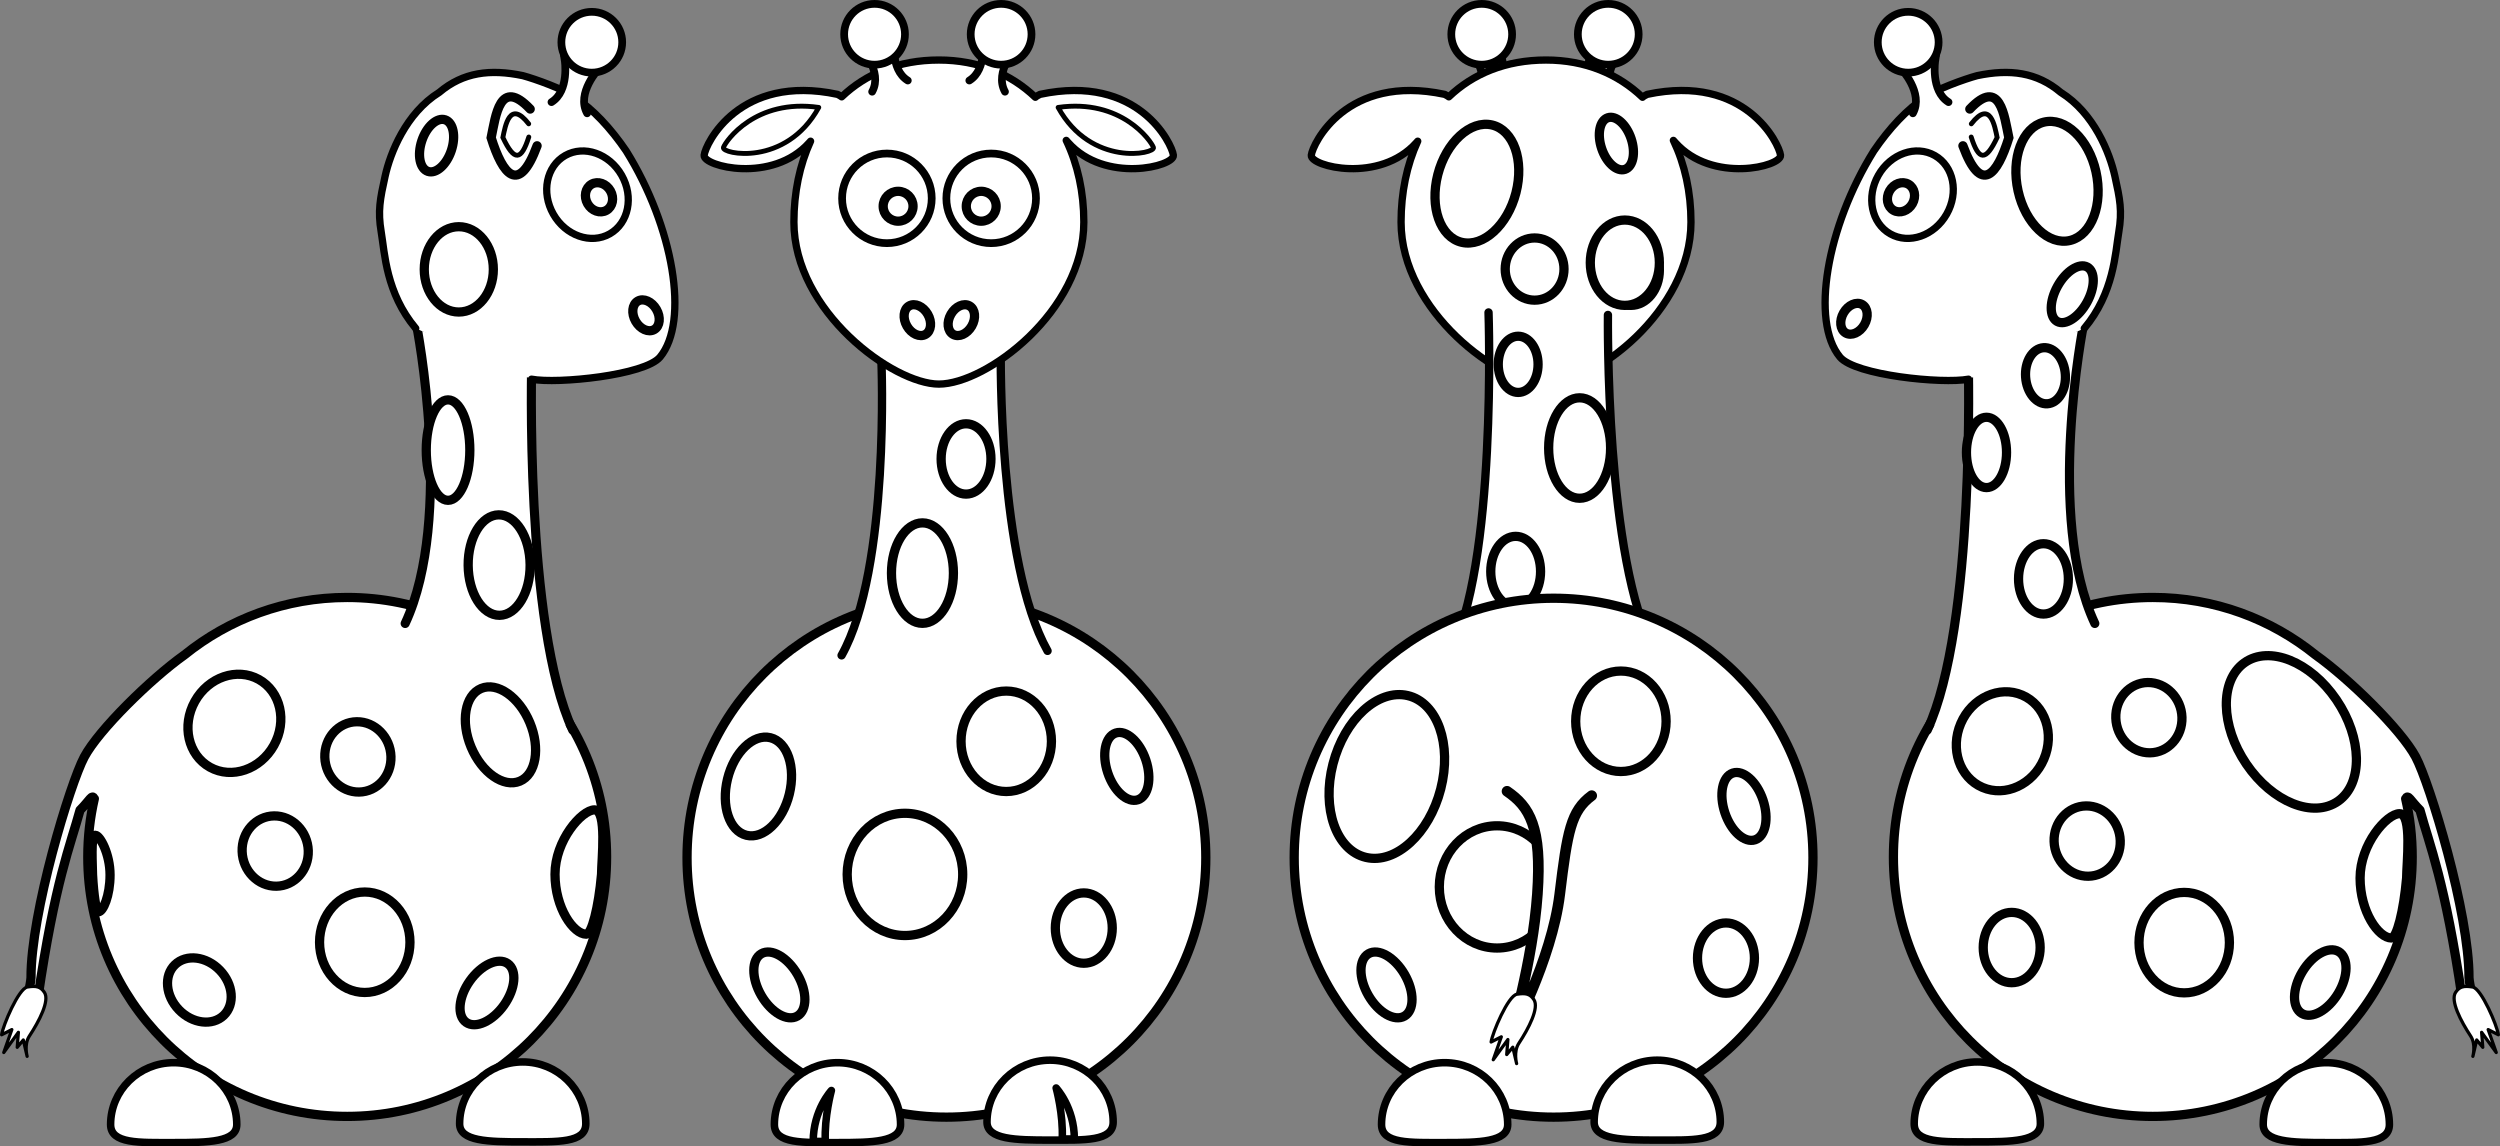 <?xml version="1.0" encoding="UTF-8" standalone="no"?>
<!-- Created with Inkscape (http://www.inkscape.org/) -->

<svg
   xmlns:dc="http://purl.org/dc/elements/1.1/"
   xmlns:cc="http://creativecommons.org/ns#"
   xmlns:rdf="http://www.w3.org/1999/02/22-rdf-syntax-ns#"
   xmlns:svg="http://www.w3.org/2000/svg"
   xmlns="http://www.w3.org/2000/svg"
   xmlns:sodipodi="http://sodipodi.sourceforge.net/DTD/sodipodi-0.dtd"
   xmlns:inkscape="http://www.inkscape.org/namespaces/inkscape"
   width="1539.507"
   height="705.951"
   id="svg2"
   sodipodi:version="0.32"
   inkscape:version="0.48.1 "
   sodipodi:docname="giraffe_front_back_and_side_views_copy_black_white_line_art_christmas_xmas.svg"
   version="1.0"
   inkscape:output_extension="org.inkscape.output.svg.inkscape">
  <rect width="100%" height="100%" fill="#808080" stroke="none"/>
  <defs
     id="defs4">
    <inkscape:perspective
       sodipodi:type="inkscape:persp3d"
       inkscape:vp_x="0 : 300 : 1"
       inkscape:vp_y="0 : 1000 : 0"
       inkscape:vp_z="744.09448 : 300 : 1"
       inkscape:persp3d-origin="372.04724 : 200 : 1"
       id="perspective19" />
    <inkscape:perspective
       id="perspective38"
       inkscape:persp3d-origin="134.47818 : 168.203 : 1"
       inkscape:vp_z="268.95636 : 252.3045 : 1"
       inkscape:vp_y="0 : 1000 : 0"
       inkscape:vp_x="0 : 252.3045 : 1"
       sodipodi:type="inkscape:persp3d" />
    <inkscape:perspective
       id="perspective3381"
       inkscape:persp3d-origin="372.04724 : 200 : 1"
       inkscape:vp_z="744.09448 : 300 : 1"
       inkscape:vp_y="0 : 1000 : 0"
       inkscape:vp_x="0 : 300 : 1"
       sodipodi:type="inkscape:persp3d" />
    <inkscape:perspective
       id="perspective3417"
       inkscape:persp3d-origin="372.04724 : 200 : 1"
       inkscape:vp_z="744.09448 : 300 : 1"
       inkscape:vp_y="0 : 1000 : 0"
       inkscape:vp_x="0 : 300 : 1"
       sodipodi:type="inkscape:persp3d" />
  </defs>
  <sodipodi:namedview
     id="base"
     pagecolor="#ffffff"
     bordercolor="#666666"
     borderopacity="1.0"
     inkscape:pageopacity="0.0"
     inkscape:pageshadow="2"
     inkscape:zoom="0.35355339"
     inkscape:cx="397.28016"
     inkscape:cy="354.72479"
     inkscape:document-units="px"
     inkscape:current-layer="layer1"
     showguides="false"
     inkscape:guide-bbox="true"
     inkscape:window-width="1337"
     inkscape:window-height="860"
     inkscape:window-x="560"
     inkscape:window-y="75"
     height="600px"
     showgrid="false"
     inkscape:window-maximized="0">
    <sodipodi:guide
       orientation="0,1"
       position="727,58"
       id="guide3442" />
    <sodipodi:guide
       orientation="0,1"
       position="766.504,548.715"
       id="guide3444" />
    <sodipodi:guide
       orientation="0,1"
       position="820.244,618.011"
       id="guide3454" />
    <sodipodi:guide
       orientation="0,1"
       position="946.109,377.595"
       id="guide3456" />
    <sodipodi:guide
       orientation="0,1"
       position="946.462,690.843"
       id="guide3470" />
    <sodipodi:guide
       orientation="0,1"
       position="998.435,637.81"
       id="guide3472" />
  </sodipodi:namedview>
  <g
     inkscape:label="Ebene 1"
     inkscape:groupmode="layer"
     id="layer1"
     transform="translate(395.877,101.39)">
    <g
       id="g3100"
       style="stroke:#000000;fill:#ffffff">
      <g
         transform="translate(34.983,3.46)"
         id="g3794"
         style="stroke:#000000;fill:#ffffff">
        <path
           style="fill:#ffffff;fill-opacity:1;fill-rule:evenodd;stroke:#000000;stroke-width:4.759;stroke-linecap:round;stroke-linejoin:miter;stroke-miterlimit:4;stroke-dasharray:none;stroke-opacity:1"
           id="path3340"
           d="M 561.893,-48.376 C 555.005,-60.86 569.211,-75.927 569.211,-75.927 L 548.117,-81.093 C 548.117,-81.093 551.131,-62.152 539.938,-55.264" />
        <path
           style="fill:#ffffff;fill-opacity:1;fill-rule:evenodd;stroke:#000000;stroke-width:4.759;stroke-linecap:round;stroke-linejoin:miter;stroke-miterlimit:4;stroke-dasharray:none;stroke-opacity:1"
           id="path3334"
           d="M 480.099,-48.376 C 486.987,-60.86 472.781,-75.927 472.781,-75.927 L 493.875,-81.093 C 493.875,-81.093 490.862,-62.152 502.054,-55.264" />
        <path
           style="fill:#ffffff;fill-opacity:1;fill-rule:nonzero;stroke:#000000;stroke-width:4.507;stroke-linecap:round;stroke-linejoin:round;stroke-miterlimit:4;stroke-dasharray:none;stroke-opacity:1"
           id="path3315"
           d="M 521.185,-67.885 C 496.329,-67.885 476.165,-59.39 461.335,-45.216 C 460.713,-45.736 459.87,-46.198 458.779,-46.74 C 398.238,-59.671 377.409,-16.147 376.638,-9.251 C 375.867,-2.354 418.645,8.408 441.396,-17.023 C 441.692,-17.353 441.892,-17.577 442.18,-17.899 C 435.449,-3.24 431.921,13.762 431.921,31.896 C 431.921,86.97 493.135,131.676 521.185,131.676 C 550.324,131.676 610.449,86.97 610.449,31.896 C 610.449,13.558 606.672,-3.624 599.611,-18.394 C 600.056,-17.898 600.376,-17.54 600.838,-17.023 C 623.589,8.408 666.367,-2.354 665.596,-9.251 C 664.825,-16.147 644.03,-59.671 583.49,-46.74 C 582.21,-46.104 581.216,-45.579 580.593,-44.949 C 565.612,-59.269 545.465,-67.885 521.185,-67.885 z" />
        <path
           style="fill:#ffffff;fill-opacity:1;fill-rule:evenodd;stroke:#000000;stroke-width:5.144;stroke-linecap:round;stroke-linejoin:round;stroke-miterlimit:4;stroke-dasharray:none;stroke-opacity:1"
           id="path3311"
           d="M 485.781,87.555 C 485.781,87.555 491.296,245.17 461.271,298.725 C 431.247,352.28 618.746,350.434 588.109,295.955 C 557.472,241.476 559.31,89.1 559.31,89.1"
           sodipodi:nodetypes="cccc" />
        <path
           style="fill:#ffffff;fill-opacity:1;fill-rule:nonzero;stroke:#000000;stroke-width:5.7;stroke-linecap:round;stroke-linejoin:round;stroke-miterlimit:4;stroke-dasharray:none;stroke-opacity:1"
           id="path3354"
           d="M 560.955,171.048 C 560.955,188.133 552.415,201.982 541.879,201.982 C 531.344,201.982 522.804,188.133 522.804,171.048 C 522.804,153.964 531.344,140.114 541.879,140.114 C 552.415,140.114 560.955,153.964 560.955,171.048 L 560.955,171.048 z" />
        <path
           style="fill:#ffffff;fill-opacity:1;fill-rule:nonzero;stroke:#000000;stroke-width:5.7;stroke-linecap:round;stroke-linejoin:round;stroke-miterlimit:4;stroke-dasharray:none;stroke-opacity:1"
           id="path3313"
           d="M 517.83,247.085 C 517.83,259.044 510.962,268.739 502.488,268.739 C 494.015,268.739 487.147,259.044 487.147,247.085 C 487.147,235.126 494.015,225.431 502.488,225.431 C 510.962,225.431 517.83,235.126 517.83,247.085 L 517.83,247.085 z" />
        <path
           style="fill:#ffffff;fill-opacity:1;fill-rule:nonzero;stroke:#000000;stroke-width:5.7;stroke-linecap:round;stroke-linejoin:round;stroke-miterlimit:4;stroke-dasharray:none;stroke-opacity:1"
           id="path3303"
           d="M 685.566,423.317 C 685.592,511.552 614.071,583.095 525.836,583.095 C 437.601,583.095 366.079,511.552 366.106,423.317 C 366.079,335.082 437.601,263.539 525.836,263.539 C 614.071,263.539 685.592,335.082 685.566,423.317 z" />
        <path
           style="fill:#ffffff;fill-opacity:1;fill-rule:nonzero;stroke:#000000;stroke-width:5.7;stroke-linecap:round;stroke-linejoin:round;stroke-miterlimit:4;stroke-dasharray:none;stroke-opacity:1"
           id="path3305"
           d="M 434.122,495.23 C 440.235,505.839 440.19,517.32 434.022,520.874 C 427.855,524.428 417.899,518.709 411.786,508.1 C 405.674,497.491 405.718,486.01 411.886,482.456 C 418.054,478.903 428.009,484.622 434.122,495.23 L 434.122,495.23 z" />
        <path
           style="fill:#ffffff;fill-opacity:1;fill-rule:nonzero;stroke:#000000;stroke-width:4.639;stroke-linecap:round;stroke-linejoin:round;stroke-miterlimit:4;stroke-dasharray:none;stroke-opacity:1"
           id="path3307"
           d="M 550.82,586.097 C 550.82,596.885 568.224,597.23 589.669,597.23 C 611.114,597.23 628.518,598.053 628.518,586.097 C 628.518,565.072 611.114,548.008 589.669,548.008 C 568.224,548.008 550.82,565.072 550.82,586.097 z" />
        <path
           style="fill:#ffffff;fill-opacity:1;fill-rule:nonzero;stroke:#000000;stroke-width:4.639;stroke-linecap:round;stroke-linejoin:round;stroke-miterlimit:4;stroke-dasharray:none;stroke-opacity:1"
           id="path3325"
           d="M 497.593,587.637 C 497.593,598.426 480.188,598.771 458.743,598.771 C 437.299,598.771 419.894,599.594 419.894,587.637 C 419.894,566.612 437.299,549.549 458.743,549.549 C 480.188,549.549 497.593,566.612 497.593,587.637 z" />
        <path
           style="fill:#ffffff;fill-opacity:1;fill-rule:nonzero;stroke:#000000;stroke-width:4.759;stroke-linecap:round;stroke-linejoin:round;stroke-miterlimit:4;stroke-dasharray:none;stroke-opacity:1"
           id="path3336"
           d="M 500.307,-83.743 C 500.307,-73.401 491.923,-65.017 481.58,-65.017 C 471.238,-65.017 462.854,-73.401 462.854,-83.743 C 462.854,-94.085 471.238,-102.47 481.58,-102.47 C 491.923,-102.47 500.307,-94.085 500.307,-83.743 L 500.307,-83.743 z" />
        <path
           style="fill:#ffffff;fill-opacity:1;fill-rule:nonzero;stroke:#000000;stroke-width:4.759;stroke-linecap:round;stroke-linejoin:round;stroke-miterlimit:4;stroke-dasharray:none;stroke-opacity:1"
           id="path3342"
           d="M 578.234,-83.743 C 578.234,-73.401 569.85,-65.017 559.508,-65.017 C 549.165,-65.017 540.781,-73.401 540.781,-83.743 C 540.781,-94.085 549.165,-102.47 559.508,-102.47 C 569.85,-102.47 578.234,-94.085 578.234,-83.743 L 578.234,-83.743 z" />
        <path
           style="fill:#ffffff;fill-opacity:1;fill-rule:nonzero;stroke:#000000;stroke-width:5.7;stroke-linecap:round;stroke-linejoin:round;stroke-miterlimit:4;stroke-dasharray:none;stroke-opacity:1"
           id="path3344"
           d="M 502.665,13.858 C 497.522,33.813 482.583,47.478 469.299,44.379 C 456.014,41.281 449.413,22.592 454.556,2.637 C 459.699,-17.318 474.638,-30.983 487.923,-27.884 C 501.207,-24.786 507.808,-6.097 502.665,13.858 L 502.665,13.858 z" />
        <path
           d="M 526.62,441.311 C 526.62,462.097 510.693,478.948 491.046,478.948 C 471.399,478.948 455.472,462.097 455.472,441.311 C 455.472,420.525 471.399,403.675 491.046,403.675 C 510.693,403.675 526.62,420.525 526.62,441.311 L 526.62,441.311 z"
           id="path3370"
           style="fill:#ffffff;fill-opacity:1;fill-rule:nonzero;stroke:#000000;stroke-width:5.7;stroke-linecap:round;stroke-linejoin:round;stroke-miterlimit:4;stroke-dasharray:none;stroke-opacity:1" />
        <path
           style="fill:#ffffff;fill-opacity:1;fill-rule:nonzero;stroke:#000000;stroke-width:5.7;stroke-linecap:round;stroke-linejoin:round;stroke-miterlimit:4;stroke-dasharray:none;stroke-opacity:1"
           id="path3348"
           d="M 654.814,387.834 C 658.596,399.18 656.406,410.129 649.923,412.29 C 643.44,414.451 635.118,407.006 631.337,395.66 C 627.555,384.315 629.745,373.366 636.228,371.205 C 642.711,369.044 651.032,376.489 654.814,387.834 L 654.814,387.834 z" />
        <path
           d="M 649.522,485.149 C 649.522,497.108 641.674,506.803 631.993,506.803 C 622.312,506.803 614.464,497.108 614.464,485.149 C 614.464,473.19 622.312,463.495 631.993,463.495 C 641.674,463.495 649.522,473.19 649.522,485.149 L 649.522,485.149 z"
           id="path3360"
           style="fill:#ffffff;fill-opacity:1;fill-rule:nonzero;stroke:#000000;stroke-width:5.7;stroke-linecap:round;stroke-linejoin:round;stroke-miterlimit:4;stroke-dasharray:none;stroke-opacity:1" />
        <path
           d="M 590.988,61.549 C 590.988,73.508 583.14,83.203 573.459,83.203 C 563.778,83.203 555.93,73.508 555.93,61.549 C 555.93,49.59 563.778,39.895 573.459,39.895 C 583.14,39.895 590.988,49.59 590.988,61.549 L 590.988,61.549 z"
           id="path3362"
           style="fill:#ffffff;fill-opacity:1;fill-rule:nonzero;stroke:#000000;stroke-width:5.7;stroke-linecap:round;stroke-linejoin:round;stroke-miterlimit:4;stroke-dasharray:none;stroke-opacity:1" />
        <path
           style="fill:#ffffff;fill-opacity:1;fill-rule:nonzero;stroke:#000000;stroke-width:5.7;stroke-linecap:round;stroke-linejoin:round;stroke-miterlimit:4;stroke-dasharray:none;stroke-opacity:1"
           id="path3350"
           d="M 590.988,56.928 C 590.988,71.439 581.465,83.203 569.718,83.203 C 557.971,83.203 548.448,71.439 548.448,56.928 C 548.448,42.417 557.971,30.653 569.718,30.653 C 581.465,30.653 590.988,42.417 590.988,56.928 L 590.988,56.928 z" />
        <path
           style="fill:#ffffff;fill-opacity:1;fill-rule:nonzero;stroke:#000000;stroke-width:5.7;stroke-linecap:round;stroke-linejoin:round;stroke-miterlimit:4;stroke-dasharray:none;stroke-opacity:1"
           id="path3352"
           d="M 595.133,339.314 C 595.133,356.398 582.669,370.248 567.293,370.248 C 551.917,370.248 539.452,356.398 539.452,339.314 C 539.452,322.23 551.917,308.38 567.293,308.38 C 582.669,308.38 595.133,322.23 595.133,339.314 L 595.133,339.314 z" />
        <path
           d="M 573.595,-19.475 C 576.519,-10.701 574.826,-2.234 569.812,-0.563 C 564.799,1.109 558.363,-4.649 555.439,-13.423 C 552.514,-22.197 554.208,-30.664 559.221,-32.336 C 564.235,-34.007 570.67,-28.249 573.595,-19.475 L 573.595,-19.475 z"
           id="path3358"
           style="fill:#ffffff;fill-opacity:1;fill-rule:nonzero;stroke:#000000;stroke-width:5.7;stroke-linecap:round;stroke-linejoin:round;stroke-miterlimit:4;stroke-dasharray:none;stroke-opacity:1" />
        <path
           d="M 532.254,60.841 C 532.254,71.419 524.15,79.993 514.152,79.993 C 504.154,79.993 496.049,71.419 496.049,60.841 C 496.049,50.264 504.154,41.69 514.152,41.69 C 524.15,41.69 532.254,50.264 532.254,60.841 L 532.254,60.841 z"
           id="path3364"
           style="fill:#ffffff;fill-opacity:1;fill-rule:nonzero;stroke:#000000;stroke-width:5.7;stroke-linecap:round;stroke-linejoin:round;stroke-miterlimit:4;stroke-dasharray:none;stroke-opacity:1" />
        <path
           d="M 516.29,119.508 C 516.29,129.065 510.8,136.813 504.029,136.813 C 497.257,136.813 491.768,129.065 491.768,119.508 C 491.768,109.95 497.257,102.202 504.029,102.202 C 510.8,102.202 516.29,109.95 516.29,119.508 L 516.29,119.508 z"
           id="path3366"
           style="fill:#ffffff;fill-opacity:1;fill-rule:nonzero;stroke:#000000;stroke-width:5.7;stroke-linecap:round;stroke-linejoin:round;stroke-miterlimit:4;stroke-dasharray:none;stroke-opacity:1" />
        <path
           d="M 456.33,381.051 C 449.238,408.571 428.636,427.416 410.316,423.143 C 391.995,418.869 382.892,393.096 389.985,365.576 C 397.077,338.057 417.679,319.212 435.999,323.485 C 454.32,327.758 463.423,353.531 456.33,381.051 L 456.33,381.051 z"
           id="path3368"
           style="fill:#ffffff;fill-opacity:1;fill-rule:nonzero;stroke:#000000;stroke-width:5.7;stroke-linecap:round;stroke-linejoin:round;stroke-miterlimit:4;stroke-dasharray:none;stroke-opacity:1" />
        <path
           style="fill:#ffffff;fill-opacity:1;fill-rule:evenodd;stroke:#000000;stroke-width:6.568;stroke-linecap:round;stroke-linejoin:miter;stroke-miterlimit:4;stroke-dasharray:none;stroke-opacity:1"
           d="M 497.175,382.421 C 510.946,391.869 518.803,404.191 515.864,445.863 C 512.913,487.708 499.142,533.602 499.142,533.602 C 499.142,533.602 524.716,486.358 529.635,445.863 C 534.349,407.044 536.52,394.569 549.307,385.12"
           id="path6729"
           sodipodi:nodetypes="cscsc" />
        <path
           style="fill:#ffffff;fill-opacity:1;fill-rule:evenodd;stroke:#000000;stroke-width:2;stroke-linecap:butt;stroke-linejoin:round;marker:none;marker-start:none;marker-mid:none;marker-end:none;stroke-miterlimit:4;stroke-dasharray:none;stroke-dashoffset:0;stroke-opacity:1;visibility:visible;display:inline;overflow:visible;enable-background:accumulate"
           d="M 503.254,507.403 C 508.706,506.525 511.365,507.169 513.726,510.742 C 517.067,515.801 510.512,528.426 504.422,537.663 C 501.043,542.79 503.076,550.114 503.076,550.114 L 500.721,540.018 L 496.977,544.542 L 497.692,535.307 L 488.689,547.748 L 493.654,533.625 L 487.369,536.828 C 488.129,531.27 497.802,508.281 503.254,507.403 z"
           id="path3394"
           sodipodi:nodetypes="csscccccccz" />
      </g>
      <g
         transform="translate(0,2.5916748e-5)"
         id="g3766"
         style="stroke:#000000;fill:#ffffff">
        <path
           style="fill:#ffffff;fill-opacity:1;fill-rule:nonzero;stroke:#000000;stroke-width:5.7;stroke-linecap:round;stroke-linejoin:round;stroke-miterlimit:4;stroke-dasharray:none;stroke-opacity:1"
           d="M 929.844,266.531 C 841.609,266.531 770.067,338.077 770.094,426.312 C 770.067,514.548 841.609,586.094 929.844,586.094 C 1018.079,586.094 1089.589,514.548 1089.562,426.312 C 1089.566,413.97 1088.177,401.976 1085.531,390.438 C 1087.051,387.504 1088.188,391.367 1094.344,397.5 C 1100.191,418.998 1109.798,441.164 1120.344,513.5 C 1134.127,534.439 1125.195,510.511 1124.531,500.719 C 1124.71,460.892 1100.411,380.981 1091.723,364.731 C 1082.802,348.047 1050.86,316.73 1030.219,302.031 C 1030.177,302.002 1030.136,301.967 1030.094,301.938 C 1002.683,279.808 967.817,266.531 929.844,266.531 z"
           id="path3396"
           sodipodi:nodetypes="ccsccccczscc" />
        <path
           d="M 997.82,591.097 C 997.82,601.885 1015.224,602.23 1036.669,602.23 C 1058.114,602.23 1075.518,603.053 1075.518,591.097 C 1075.518,570.072 1058.114,553.008 1036.669,553.008 C 1015.224,553.008 997.82,570.072 997.82,591.097 z"
           id="path3398"
           style="fill:#ffffff;fill-opacity:1;fill-rule:nonzero;stroke:#000000;stroke-width:4.639;stroke-linecap:round;stroke-linejoin:round;stroke-miterlimit:4;stroke-dasharray:none;stroke-opacity:1" />
        <path
           d="M 860.593,590.637 C 860.593,601.426 843.188,601.771 821.743,601.771 C 800.299,601.771 782.894,602.594 782.894,590.637 C 782.894,569.612 800.299,552.549 821.743,552.549 C 843.188,552.549 860.593,569.612 860.593,590.637 z"
           id="path3400"
           style="fill:#ffffff;fill-opacity:1;fill-rule:nonzero;stroke:#000000;stroke-width:4.639;stroke-linecap:round;stroke-linejoin:round;stroke-miterlimit:4;stroke-dasharray:none;stroke-opacity:1" />
        <path
           d="M 790.934,348.221 C 820.817,284.004 816.166,120.512 816.166,120.512 L 887.174,98.436 C 887.174,98.436 863.632,217.223 894.125,282.547"
           id="path3402"
           style="fill:#ffffff;fill-opacity:1;fill-rule:evenodd;stroke:#000000;stroke-width:5.619;stroke-linecap:round;stroke-linejoin:round;stroke-miterlimit:4;stroke-dasharray:none;stroke-opacity:1"
           sodipodi:nodetypes="cccc" />
        <path
           sodipodi:nodetypes="csscccccccz"
           id="path3440"
           d="M 1126.745,506.403 C 1121.293,505.525 1118.633,506.169 1116.273,509.742 C 1112.932,514.801 1119.487,527.426 1125.576,536.663 C 1128.956,541.79 1126.922,549.114 1126.922,549.114 L 1129.278,539.018 L 1133.022,543.542 L 1132.306,534.307 L 1141.31,546.748 L 1136.345,532.625 L 1142.63,535.828 C 1141.869,530.27 1132.197,507.281 1126.745,506.403 z"
           style="fill:#ffffff;fill-opacity:1;fill-rule:evenodd;stroke:#000000;stroke-width:2;stroke-linecap:butt;stroke-linejoin:round;marker:none;marker-start:none;marker-mid:none;marker-end:none;stroke-miterlimit:4;stroke-dasharray:none;stroke-dashoffset:0;stroke-opacity:1;visibility:visible;display:inline;overflow:visible;enable-background:accumulate" />
        <path
           d="M 887.623,100.827 C 905.945,78.966 906.689,54.497 908.878,41.501 C 911.067,28.505 909.59,21.22 906.47,7.092 C 903.349,-7.036 893.742,-31.66 873.137,-44.504 C 858.407,-56.945 841.751,-58.988 821.668,-54.805 C 814.463,-52.882 795.407,-46.132 789.834,-41.426 C 778.801,-34.612 767.358,-22.184 758.037,-8.46 C 728.904,38.278 719.021,96.577 737.168,118.486 C 746.462,129.706 800.258,135.134 816.323,132.112"
           id="path3446"
           style="fill:#ffffff;fill-opacity:1;fill-rule:nonzero;stroke:#000000;stroke-width:4.507;stroke-linecap:round;stroke-linejoin:round;stroke-miterlimit:4;stroke-dasharray:none;stroke-opacity:1"
           sodipodi:nodetypes="czzccccss" />
        <path
           d="M 782.079,-31.613 C 788.967,-44.097 774.761,-59.164 774.761,-59.164 L 795.855,-64.33 C 795.855,-64.33 792.841,-45.389 804.034,-38.501"
           id="path3450"
           style="fill:#ffffff;fill-opacity:1;fill-rule:evenodd;stroke:#000000;stroke-width:4.759;stroke-linecap:round;stroke-linejoin:miter;stroke-miterlimit:4;stroke-dasharray:none;stroke-opacity:1"
           inkscape:transform-center-y="9.8994949" />
        <path
           d="M 797.93,-75.379 C 797.93,-65.037 789.546,-56.653 779.203,-56.653 C 768.861,-56.653 760.477,-65.037 760.477,-75.379 C 760.477,-85.722 768.861,-94.106 779.203,-94.106 C 789.546,-94.106 797.93,-85.722 797.93,-75.379 L 797.93,-75.379 z"
           id="path3448"
           style="fill:#ffffff;fill-opacity:1;fill-rule:nonzero;stroke:#000000;stroke-width:4.759;stroke-linecap:round;stroke-linejoin:round;stroke-miterlimit:4;stroke-dasharray:none;stroke-opacity:1" />
        <path
           d="M 739.419,91.233 C 742.211,86.395 747.334,84.124 750.861,86.16 C 754.388,88.196 754.982,93.769 752.188,98.605 C 749.397,103.443 744.273,105.715 740.747,103.678 C 737.22,101.642 736.625,96.07 739.419,91.233 z"
           id="path3452"
           style="fill:#ffffff;fill-opacity:1;fill-rule:nonzero;stroke:#000000;stroke-width:5.7;stroke-linecap:round;stroke-linejoin:round;stroke-miterlimit:4;stroke-dasharray:none;stroke-opacity:1" />
        <path
           d="M 802.891,30.464 C 795.317,43.785 779.753,49.225 768.132,42.613 C 756.511,36.002 753.234,19.844 760.815,6.527 C 768.388,-6.794 783.952,-12.234 795.573,-5.623 C 807.195,0.988 810.471,17.147 802.891,30.464 z"
           id="path3458"
           style="fill:#ffffff;fill-opacity:1;fill-rule:nonzero;stroke:#000000;stroke-width:4.469;stroke-linecap:round;stroke-linejoin:round;stroke-miterlimit:4;stroke-dasharray:none;stroke-opacity:1" />
        <path
           d="M 781.769,24.081 C 779.245,28.521 774.057,30.334 770.183,28.131 C 766.309,25.927 765.217,20.541 767.744,16.102 C 770.268,11.661 775.456,9.848 779.33,12.052 C 783.204,14.256 784.296,19.642 781.769,24.081 z"
           id="path3460"
           style="fill:#ffffff;fill-opacity:1;fill-rule:nonzero;stroke:#000000;stroke-width:5.7;stroke-linecap:round;stroke-linejoin:round;stroke-miterlimit:4;stroke-dasharray:none;stroke-opacity:1" />
        <path
           d="M 846.865,16.187 C 842.373,-3.924 849.465,-22.887 862.706,-26.167 C 875.947,-29.448 890.323,-15.803 894.815,4.308 C 899.308,24.419 892.215,43.382 878.974,46.662 C 865.733,49.943 851.357,36.298 846.865,16.187 L 846.865,16.187 z"
           id="path3462"
           style="fill:#ffffff;fill-opacity:1;fill-rule:nonzero;stroke:#000000;stroke-width:5.7;stroke-linecap:round;stroke-linejoin:round;stroke-miterlimit:4;stroke-dasharray:none;stroke-opacity:1" />
        <path
           style="fill:#ffffff;fill-opacity:1;fill-rule:nonzero;stroke:#000000;stroke-width:5.7;stroke-linecap:round;stroke-linejoin:round;stroke-miterlimit:4;stroke-dasharray:none;stroke-opacity:1"
           id="path3464"
           d="M 851.5,130.847 C 850.834,121.313 855.771,113.201 862.526,112.73 C 869.281,112.258 875.297,119.605 875.963,129.139 C 876.629,138.673 871.692,146.785 864.937,147.256 C 858.182,147.728 852.166,140.381 851.5,130.847 L 851.5,130.847 z"
           inkscape:transform-center-y="8.4852814" />
        <path
           style="fill:#ffffff;fill-opacity:1;fill-rule:nonzero;stroke:#000000;stroke-width:5.7;stroke-linecap:round;stroke-linejoin:round;stroke-miterlimit:4;stroke-dasharray:none;stroke-opacity:1"
           id="path3466"
           d="M 889.252,84.811 C 884.13,94.066 875.934,99.33 870.945,96.569 C 865.956,93.808 866.064,84.067 871.185,74.813 C 876.307,65.558 884.503,60.294 889.492,63.055 C 894.481,65.816 894.373,75.556 889.252,84.811 L 889.252,84.811 z"
           inkscape:transform-center-x="-12.945946" />
        <path
           style="fill:#ffffff;fill-opacity:1;fill-rule:evenodd;stroke:#000000;stroke-width:5.7;stroke-linecap:round;stroke-linejoin:miter;marker:none;marker-start:none;marker-mid:none;marker-end:none;stroke-miterlimit:4;stroke-dasharray:none;stroke-dashoffset:0;stroke-opacity:1;visibility:visible;display:inline;overflow:visible;enable-background:accumulate"
           d="M 817.138,-34.237 C 835.877,-54.036 838.352,-29.994 841.18,-16.559 C 834.035,6.268 824.185,18.895 812.896,-11.609"
           id="path3474"
           sodipodi:nodetypes="ccc" />
        <path
           sodipodi:nodetypes="ccc"
           id="path3476"
           d="M 818.055,-25.129 C 829.818,-40.267 832.506,-23.653 833.962,-16.739 C 826.87,-1.69 822.639,-2.487 817.993,-17.02"
           style="fill:#ffffff;fill-opacity:1;fill-rule:evenodd;stroke:#000000;stroke-width:3;stroke-linecap:round;stroke-linejoin:miter;marker:none;marker-start:none;marker-mid:none;marker-end:none;stroke-miterlimit:4;stroke-dasharray:none;stroke-dashoffset:0;stroke-opacity:1;visibility:visible;display:inline;overflow:visible;enable-background:accumulate" />
        <path
           style="fill:#ffffff;fill-opacity:1;fill-rule:nonzero;stroke:#000000;stroke-width:5.7;stroke-linecap:round;stroke-linejoin:round;stroke-miterlimit:4;stroke-dasharray:none;stroke-opacity:1"
           id="path3478"
           d="M 987.431,369.102 C 971.461,345.595 970.927,317.68 986.24,306.751 C 1001.553,295.822 1026.913,306.019 1042.884,329.526 C 1058.854,353.032 1059.388,380.948 1044.075,391.877 C 1028.762,402.805 1003.402,392.609 987.431,369.102 L 987.431,369.102 z"
           inkscape:transform-center-x="-14"
           inkscape:transform-center-y="32" />
        <path
           d="M 1021.888,497.057 C 1028.165,486.545 1038.209,480.982 1044.32,484.631 C 1050.432,488.281 1050.298,499.761 1044.021,510.273 C 1037.743,520.785 1027.7,526.349 1021.588,522.699 C 1015.477,519.05 1015.611,507.569 1021.888,497.057 L 1021.888,497.057 z"
           id="path3480"
           style="fill:#ffffff;fill-opacity:1;fill-rule:nonzero;stroke:#000000;stroke-width:5.7;stroke-linecap:round;stroke-linejoin:round;stroke-miterlimit:4;stroke-dasharray:none;stroke-opacity:1" />
        <path
           style="fill:#ffffff;fill-opacity:1;fill-rule:nonzero;stroke:#000000;stroke-width:5.7;stroke-linecap:round;stroke-linejoin:round;stroke-miterlimit:4;stroke-dasharray:none;stroke-opacity:1"
           id="path3482"
           d="M 1086.12,439.311 C 1084.352,459.744 1080.061,476.24 1076.746,476.24 C 1068.835,476.24 1057.472,460.097 1057.472,439.311 C 1057.472,418.525 1073.885,399.675 1081.796,399.675 C 1089.707,399.675 1086.12,430.525 1086.12,439.311 L 1086.12,439.311 z"
           sodipodi:nodetypes="cssscc" />
        <path
           d="M 862.744,366.082 C 855.997,381.777 839.076,389.578 824.95,383.505 C 810.824,377.432 804.843,359.786 811.591,344.09 C 818.338,328.395 835.26,320.594 849.385,326.667 C 863.511,332.74 869.492,350.387 862.744,366.082 L 862.744,366.082 z"
           id="path3484"
           style="fill:#ffffff;fill-opacity:1;fill-rule:nonzero;stroke:#000000;stroke-width:5.7;stroke-linecap:round;stroke-linejoin:round;stroke-miterlimit:4;stroke-dasharray:none;stroke-opacity:1" />
        <path
           d="M 839.755,177.218 C 839.755,189.177 834.229,198.871 827.413,198.871 C 820.597,198.871 815.071,189.177 815.071,177.218 C 815.071,165.259 820.597,155.564 827.413,155.564 C 834.229,155.564 839.755,165.259 839.755,177.218 L 839.755,177.218 z"
           id="path3486"
           style="fill:#ffffff;fill-opacity:1;fill-rule:nonzero;stroke:#000000;stroke-width:5.7;stroke-linecap:round;stroke-linejoin:round;stroke-miterlimit:4;stroke-dasharray:none;stroke-opacity:1" />
        <path
           d="M 877.83,255.085 C 877.83,267.044 870.962,276.739 862.488,276.739 C 854.015,276.739 847.147,267.044 847.147,255.085 C 847.147,243.126 854.015,233.431 862.488,233.431 C 870.962,233.431 877.83,243.126 877.83,255.085 L 877.83,255.085 z"
           id="path3488"
           style="fill:#ffffff;fill-opacity:1;fill-rule:nonzero;stroke:#000000;stroke-width:5.7;stroke-linecap:round;stroke-linejoin:round;stroke-miterlimit:4;stroke-dasharray:none;stroke-opacity:1" />
        <path
           d="M 909.777,416.315 C 910.151,428.272 901.336,438.071 890.087,438.2 C 878.839,438.33 869.417,428.743 869.043,416.786 C 868.669,404.829 877.484,395.031 888.732,394.901 C 899.98,394.771 909.402,404.359 909.777,416.315 L 909.777,416.315 z"
           id="path3490"
           style="fill:#ffffff;fill-opacity:1;fill-rule:nonzero;stroke:#000000;stroke-width:5.7;stroke-linecap:round;stroke-linejoin:round;stroke-miterlimit:4;stroke-dasharray:none;stroke-opacity:1" />
        <path
           d="M 860.453,482.114 C 860.453,494.073 852.605,503.767 842.924,503.767 C 833.243,503.767 825.394,494.073 825.394,482.114 C 825.394,470.155 833.243,460.46 842.924,460.46 C 852.605,460.46 860.453,470.155 860.453,482.114 L 860.453,482.114 z"
           id="path3492"
           style="fill:#ffffff;fill-opacity:1;fill-rule:nonzero;stroke:#000000;stroke-width:5.7;stroke-linecap:round;stroke-linejoin:round;stroke-miterlimit:4;stroke-dasharray:none;stroke-opacity:1" />
        <path
           d="M 977.008,479.086 C 977.008,496.17 964.543,510.02 949.168,510.02 C 933.792,510.02 921.327,496.17 921.327,479.086 C 921.327,462.002 933.792,448.152 949.168,448.152 C 964.543,448.152 977.008,462.002 977.008,479.086 L 977.008,479.086 z"
           id="path3494"
           style="fill:#ffffff;fill-opacity:1;fill-rule:nonzero;stroke:#000000;stroke-width:5.7;stroke-linecap:round;stroke-linejoin:round;stroke-miterlimit:4;stroke-dasharray:none;stroke-opacity:1" />
        <path
           style="fill:#ffffff;fill-opacity:1;fill-rule:nonzero;stroke:#000000;stroke-width:5.7;stroke-linecap:round;stroke-linejoin:round;stroke-miterlimit:4;stroke-dasharray:none;stroke-opacity:1"
           id="path3496"
           d="M 947.777,340.315 C 948.151,352.272 939.336,362.071 928.087,362.2 C 916.839,362.33 907.417,352.743 907.043,340.786 C 906.669,328.829 915.484,319.031 926.732,318.901 C 937.98,318.771 947.402,328.359 947.777,340.315 L 947.777,340.315 z" />
      </g>
      <g
         transform="translate(14.602,0)"
         id="g4038"
         style="stroke:#000000;fill:#ffffff">
        <path
           style="fill:#ffffff;fill-opacity:1;fill-rule:nonzero;stroke:#000000;stroke-width:5.7;stroke-linecap:round;stroke-linejoin:round;stroke-miterlimit:4;stroke-dasharray:none;stroke-opacity:1"
           id="path2383"
           d="M 332.062,426.777 C 332.088,515.012 260.567,586.555 172.332,586.555 C 84.097,586.555 12.575,515.012 12.601,426.777 C 12.575,338.542 84.097,266.999 172.332,266.999 C 260.567,266.999 332.088,338.542 332.062,426.777 z" />
        <path
           style="fill:#ffffff;fill-opacity:1;fill-rule:nonzero;stroke:#000000;stroke-width:5.7;stroke-linecap:round;stroke-linejoin:round;stroke-miterlimit:4;stroke-dasharray:none;stroke-opacity:1"
           id="path3242"
           d="M 80.618,498.69 C 86.731,509.299 86.686,520.78 80.518,524.334 C 74.35,527.888 64.395,522.168 58.282,511.56 C 52.17,500.951 52.214,489.47 58.382,485.916 C 64.55,482.362 74.505,488.081 80.618,498.69 L 80.618,498.69 z" />
        <path
           style="fill:#ffffff;fill-opacity:1;fill-rule:nonzero;stroke:#000000;stroke-width:4.639;stroke-linecap:round;stroke-linejoin:round;stroke-miterlimit:4;stroke-dasharray:none;stroke-opacity:1"
           id="path3172"
           d="M 197.316,589.556 C 197.316,600.345 214.72,600.69 236.165,600.69 C 257.61,600.69 275.014,601.513 275.014,589.556 C 275.014,568.532 257.61,551.468 236.165,551.468 C 214.72,551.468 197.316,568.532 197.316,589.556 z" />
        <path
           style="fill:#ffffff;fill-opacity:0.314;fill-rule:evenodd;stroke:#000000;stroke-width:4.639;stroke-linecap:butt;stroke-linejoin:round;stroke-miterlimit:4;stroke-dasharray:none;stroke-opacity:1"
           id="path3174"
           d="M 251.107,599.977 C 251.107,580.552 239.901,568.599 239.901,568.599 C 239.901,568.599 244.383,585.035 243.636,599.977 L 251.107,599.977 z" />
        <path
           style="fill:#ffffff;fill-opacity:1;fill-rule:evenodd;stroke:#000000;stroke-width:5.144;stroke-linecap:round;stroke-linejoin:round;stroke-miterlimit:4;stroke-dasharray:none;stroke-opacity:1"
           id="path2399"
           d="M 107.767,302.185 C 137.791,248.629 132.277,120.282 132.277,120.282 L 205.806,115.665 C 205.806,115.665 203.968,244.936 234.605,299.415" />
        <path
           style="fill:#ffffff;fill-opacity:1;fill-rule:nonzero;stroke:#000000;stroke-width:5.7;stroke-linecap:round;stroke-linejoin:round;stroke-miterlimit:4;stroke-dasharray:none;stroke-opacity:1"
           id="path3244"
           d="M 199.755,181.228 C 199.755,193.187 192.886,202.882 184.413,202.882 C 175.94,202.882 169.071,193.187 169.071,181.228 C 169.071,169.269 175.94,159.575 184.413,159.575 C 192.886,159.575 199.755,169.269 199.755,181.228 L 199.755,181.228 z" />
        <path
           style="fill:#ffffff;fill-opacity:1;fill-rule:nonzero;stroke:#000000;stroke-width:4.507;stroke-linecap:round;stroke-linejoin:round;stroke-miterlimit:4;stroke-dasharray:none;stroke-opacity:1"
           id="path3155"
           d="M 167.681,-64.425 C 142.825,-64.425 122.661,-55.93 107.831,-41.756 C 107.209,-42.276 106.366,-42.738 105.275,-43.28 C 44.734,-56.211 23.905,-12.688 23.134,-5.791 C 22.363,1.105 65.141,11.868 87.892,-13.563 C 88.188,-13.893 88.388,-14.118 88.676,-14.44 C 81.945,0.219 78.417,17.222 78.417,35.355 C 78.417,90.43 139.631,135.136 167.681,135.136 C 196.82,135.136 256.945,90.43 256.945,35.355 C 256.945,17.018 253.168,-0.165 246.107,-14.935 C 246.552,-14.438 246.872,-14.08 247.334,-13.563 C 270.085,11.868 312.863,1.105 312.092,-5.791 C 311.321,-12.688 290.526,-56.211 229.986,-43.28 C 228.706,-42.645 227.712,-42.119 227.088,-41.49 C 212.108,-55.809 191.961,-64.425 167.681,-64.425 z" />
        <path
           style="fill:#ffffff;fill-opacity:1;fill-rule:nonzero;stroke:#000000;stroke-width:4.759;stroke-linecap:round;stroke-linejoin:round;stroke-miterlimit:4;stroke-dasharray:none;stroke-opacity:1"
           id="path3157"
           d="M 163.277,20.748 C 163.281,35.992 150.925,48.351 135.682,48.351 C 120.439,48.351 108.083,35.992 108.087,20.748 C 108.083,5.505 120.439,-6.854 135.682,-6.854 C 150.925,-6.854 163.281,5.505 163.277,20.748 z" />
        <path
           style="fill:#ffffff;fill-opacity:1;fill-rule:nonzero;stroke:#000000;stroke-width:4.759;stroke-linecap:round;stroke-linejoin:round;stroke-miterlimit:4;stroke-dasharray:none;stroke-opacity:1"
           id="path3159"
           d="M 227.484,20.748 C 227.489,35.992 215.133,48.351 199.889,48.351 C 184.646,48.351 172.29,35.992 172.295,20.748 C 172.29,5.505 184.646,-6.854 199.889,-6.854 C 215.133,-6.854 227.489,5.505 227.484,20.748 z" />
        <path
           style="fill:#ffffff;fill-opacity:1;fill-rule:nonzero;stroke:#000000;stroke-width:5.7;stroke-linecap:round;stroke-linejoin:round;stroke-miterlimit:4;stroke-dasharray:none;stroke-opacity:1"
           id="path3161"
           d="M 202.956,25.619 C 202.957,30.7 198.838,34.82 193.757,34.82 C 188.676,34.82 184.558,30.7 184.559,25.619 C 184.558,20.538 188.676,16.418 193.757,16.418 C 198.838,16.418 202.957,20.538 202.956,25.619 z" />
        <path
           style="fill:#ffffff;fill-opacity:1;fill-rule:nonzero;stroke:#000000;stroke-width:5.7;stroke-linecap:round;stroke-linejoin:round;stroke-miterlimit:4;stroke-dasharray:none;stroke-opacity:1"
           id="path3163"
           d="M 151.779,25.619 C 151.78,30.7 147.662,34.82 142.581,34.82 C 137.5,34.82 133.381,30.7 133.382,25.619 C 133.381,20.538 137.5,16.418 142.581,16.418 C 147.662,16.418 151.78,20.538 151.779,25.619 z" />
        <path
           style="fill:#ffffff;fill-opacity:1;fill-rule:nonzero;stroke:#000000;stroke-width:4.639;stroke-linecap:round;stroke-linejoin:round;stroke-miterlimit:4;stroke-dasharray:none;stroke-opacity:1"
           id="path3329"
           d="M 144.088,591.097 C 144.088,601.886 126.684,602.23 105.239,602.23 C 83.794,602.23 66.39,603.053 66.39,591.097 C 66.39,570.072 83.794,553.008 105.239,553.008 C 126.684,553.008 144.088,570.072 144.088,591.097 z" />
        <path
           style="fill:#ffffff;fill-opacity:0.314;fill-rule:evenodd;stroke:#000000;stroke-width:4.639;stroke-linecap:butt;stroke-linejoin:round;stroke-miterlimit:4;stroke-dasharray:none;stroke-opacity:1"
           id="path3331"
           d="M 90.297,601.517 C 90.297,582.093 101.504,570.139 101.504,570.139 C 101.504,570.139 97.021,586.575 97.768,601.517 L 90.297,601.517 z" />
        <path
           style="fill:#ffffff;fill-opacity:1;fill-rule:nonzero;stroke:#000000;stroke-width:5.7;stroke-linecap:round;stroke-linejoin:round;stroke-miterlimit:4;stroke-dasharray:none;stroke-opacity:1"
           id="path2398"
           d="M 187.903,99.444 C 185.111,104.282 179.988,106.554 176.461,104.517 C 172.934,102.481 172.34,96.909 175.134,92.072 C 177.925,87.234 183.048,84.963 186.575,86.999 C 190.102,89.035 190.696,94.608 187.903,99.444 z" />
        <path
           style="fill:#ffffff;fill-opacity:1;fill-rule:nonzero;stroke:#000000;stroke-width:5.7;stroke-linecap:round;stroke-linejoin:round;stroke-miterlimit:4;stroke-dasharray:none;stroke-opacity:1"
           id="path2412"
           d="M 148.042,99.444 C 150.833,104.282 155.956,106.554 159.483,104.517 C 163.01,102.481 163.605,96.909 160.811,92.072 C 158.019,87.234 152.896,84.963 149.369,86.999 C 145.842,89.035 145.248,94.608 148.042,99.444 z" />
        <path
           style="fill:#ffffff;fill-opacity:1;fill-rule:evenodd;stroke:#000000;stroke-width:4.759;stroke-linecap:round;stroke-linejoin:miter;stroke-miterlimit:4;stroke-dasharray:none;stroke-opacity:1"
           id="path3224"
           d="M 126.595,-44.916 C 133.483,-57.4 119.277,-72.468 119.277,-72.468 L 140.371,-77.634 C 140.371,-77.634 137.358,-58.692 148.55,-51.804" />
        <path
           style="fill:#ffffff;fill-opacity:1;fill-rule:nonzero;stroke:#000000;stroke-width:4.759;stroke-linecap:round;stroke-linejoin:round;stroke-miterlimit:4;stroke-dasharray:none;stroke-opacity:1"
           id="path3186"
           d="M 146.803,-80.284 C 146.803,-69.941 138.419,-61.557 128.076,-61.557 C 117.734,-61.557 109.35,-69.941 109.35,-80.284 C 109.35,-90.626 117.734,-99.01 128.076,-99.01 C 138.419,-99.01 146.803,-90.626 146.803,-80.284 L 146.803,-80.284 z" />
        <path
           style="fill:#ffffff;fill-opacity:1;fill-rule:evenodd;stroke:#000000;stroke-width:3;stroke-linecap:butt;stroke-linejoin:round;stroke-miterlimit:4;stroke-dasharray:none;stroke-opacity:1"
           id="path3190"
           d="M 241.105,-35.242 C 280.13,-40.811 298.39,-14.56 299.822,-10.582 C 301.255,-6.605 261.513,1.748 241.105,-35.242 z" />
        <path
           style="fill:#ffffff;fill-opacity:1;fill-rule:evenodd;stroke:#000000;stroke-width:4.759;stroke-linecap:round;stroke-linejoin:miter;stroke-miterlimit:4;stroke-dasharray:none;stroke-opacity:1"
           id="path3228"
           d="M 208.389,-44.916 C 201.501,-57.4 215.707,-72.468 215.707,-72.468 L 194.613,-77.634 C 194.613,-77.634 197.626,-58.692 186.434,-51.804" />
        <path
           style="fill:#ffffff;fill-opacity:1;fill-rule:nonzero;stroke:#000000;stroke-width:4.759;stroke-linecap:round;stroke-linejoin:round;stroke-miterlimit:4;stroke-dasharray:none;stroke-opacity:1"
           id="path3222"
           d="M 224.73,-80.284 C 224.73,-69.941 216.346,-61.557 206.004,-61.557 C 195.661,-61.557 187.277,-69.941 187.277,-80.284 C 187.277,-90.626 195.661,-99.01 206.004,-99.01 C 216.346,-99.01 224.73,-90.626 224.73,-80.284 L 224.73,-80.284 z" />
        <path
           style="fill:#ffffff;fill-opacity:1;fill-rule:nonzero;stroke:#000000;stroke-width:5.7;stroke-linecap:round;stroke-linejoin:round;stroke-miterlimit:4;stroke-dasharray:none;stroke-opacity:1"
           id="path3230"
           d="M 75.588,387.6 C 71.52,404.193 59.703,415.556 49.194,412.979 C 38.685,410.402 33.464,394.863 37.532,378.27 C 41.601,361.677 53.418,350.314 63.926,352.891 C 74.435,355.467 79.656,371.007 75.588,387.6 L 75.588,387.6 z" />
        <path
           style="fill:#ffffff;fill-opacity:1;fill-rule:nonzero;stroke:#000000;stroke-width:5.7;stroke-linecap:round;stroke-linejoin:round;stroke-miterlimit:4;stroke-dasharray:none;stroke-opacity:1"
           id="path3232"
           d="M 182.358,437.069 C 182.358,457.855 166.431,474.705 146.784,474.705 C 127.138,474.705 111.211,457.855 111.211,437.069 C 111.211,416.283 127.138,399.433 146.784,399.433 C 166.431,399.433 182.358,416.283 182.358,437.069 L 182.358,437.069 z" />
        <path
           style="fill:#ffffff;fill-opacity:1;fill-rule:nonzero;stroke:#000000;stroke-width:5.7;stroke-linecap:round;stroke-linejoin:round;stroke-miterlimit:4;stroke-dasharray:none;stroke-opacity:1"
           id="path3234"
           d="M 295.148,366.648 C 298.93,377.994 296.74,388.943 290.257,391.104 C 283.774,393.265 275.453,385.819 271.671,374.474 C 267.889,363.129 270.079,352.18 276.562,350.019 C 283.045,347.858 291.367,355.303 295.148,366.648 L 295.148,366.648 z" />
        <path
           style="fill:#ffffff;fill-opacity:1;fill-rule:nonzero;stroke:#000000;stroke-width:5.7;stroke-linecap:round;stroke-linejoin:round;stroke-miterlimit:4;stroke-dasharray:none;stroke-opacity:1"
           id="path3236"
           d="M 274.453,470.124 C 274.453,482.083 266.605,491.778 256.924,491.778 C 247.243,491.778 239.394,482.083 239.394,470.124 C 239.394,458.165 247.243,448.471 256.924,448.471 C 266.605,448.471 274.453,458.165 274.453,470.124 L 274.453,470.124 z" />
        <path
           style="fill:#ffffff;fill-opacity:1;fill-rule:nonzero;stroke:#000000;stroke-width:5.7;stroke-linecap:round;stroke-linejoin:round;stroke-miterlimit:4;stroke-dasharray:none;stroke-opacity:1"
           id="path3238"
           d="M 237.008,355.097 C 237.008,372.181 224.543,386.031 209.168,386.031 C 193.792,386.031 181.327,372.181 181.327,355.097 C 181.327,338.012 193.792,324.163 209.168,324.163 C 224.543,324.163 237.008,338.012 237.008,355.097 L 237.008,355.097 z" />
        <path
           style="fill:#ffffff;fill-opacity:1;fill-rule:nonzero;stroke:#000000;stroke-width:5.7;stroke-linecap:round;stroke-linejoin:round;stroke-miterlimit:4;stroke-dasharray:none;stroke-opacity:1"
           id="path3240"
           d="M 176.644,251.526 C 176.644,268.611 168.103,282.46 157.568,282.46 C 147.033,282.46 138.492,268.611 138.492,251.526 C 138.492,234.442 147.033,220.592 157.568,220.592 C 168.103,220.592 176.644,234.442 176.644,251.526 L 176.644,251.526 z" />
        <path
           style="fill:#ffffff;fill-opacity:1;fill-rule:evenodd;stroke:#000000;stroke-width:3;stroke-linecap:butt;stroke-linejoin:round;stroke-miterlimit:4;stroke-dasharray:none;stroke-opacity:1"
           id="path3246"
           d="M 93.724,-35.242 C 54.698,-40.811 36.439,-14.56 35.007,-10.582 C 33.574,-6.605 73.316,1.748 93.724,-35.242 z" />
      </g>
      <g
         id="g4010"
         style="stroke:#000000;fill:#ffffff">
        <path
           sodipodi:nodetypes="ccsccccczscc"
           id="path3584"
           d="M -182.091,266.531 C -93.856,266.531 -22.315,338.077 -22.341,426.313 C -22.315,514.548 -93.856,586.094 -182.091,586.094 C -270.326,586.094 -341.836,514.548 -341.81,426.313 C -341.814,413.97 -340.425,401.976 -337.779,390.438 C -339.299,387.504 -340.435,391.367 -346.591,397.5 C -352.438,418.998 -362.045,441.164 -372.591,513.5 C -386.375,534.439 -377.443,510.511 -376.779,500.719 C -376.958,460.892 -352.659,380.981 -343.97,364.731 C -335.05,348.047 -303.108,316.73 -282.466,302.031 C -282.425,302.002 -282.383,301.967 -282.341,301.938 C -254.93,279.809 -220.064,266.531 -182.091,266.531 z"
           style="fill:#ffffff;fill-opacity:1;fill-rule:nonzero;stroke:#000000;stroke-width:5.7;stroke-linecap:round;stroke-linejoin:round;stroke-miterlimit:4;stroke-dasharray:none;stroke-opacity:1" />
        <path
           style="fill:#ffffff;fill-opacity:1;fill-rule:nonzero;stroke:#000000;stroke-width:4.639;stroke-linecap:round;stroke-linejoin:round;stroke-miterlimit:4;stroke-dasharray:none;stroke-opacity:1"
           id="path3586"
           d="M -250.068,591.097 C -250.068,601.886 -267.472,602.23 -288.917,602.23 C -310.362,602.23 -327.766,603.053 -327.766,591.097 C -327.766,570.072 -310.362,553.008 -288.917,553.008 C -267.472,553.008 -250.068,570.072 -250.068,591.097 z" />
        <path
           style="fill:#ffffff;fill-opacity:1;fill-rule:nonzero;stroke:#000000;stroke-width:4.639;stroke-linecap:round;stroke-linejoin:round;stroke-miterlimit:4;stroke-dasharray:none;stroke-opacity:1"
           id="path3588"
           d="M -112.84,590.637 C -112.84,601.426 -95.436,601.771 -73.991,601.771 C -52.546,601.771 -35.142,602.594 -35.142,590.637 C -35.142,569.612 -52.546,552.549 -73.991,552.549 C -95.436,552.549 -112.84,569.612 -112.84,590.637 z" />
        <path
           sodipodi:nodetypes="cccc"
           style="fill:#ffffff;fill-opacity:1;fill-rule:evenodd;stroke:#000000;stroke-width:5.619;stroke-linecap:round;stroke-linejoin:round;stroke-miterlimit:4;stroke-dasharray:none;stroke-opacity:1"
           id="path3590"
           d="M -43.181,348.221 C -73.064,284.004 -68.413,120.512 -68.413,120.512 L -139.421,98.436 C -139.421,98.436 -115.88,217.223 -146.372,282.547" />
        <path
           style="fill:#ffffff;fill-opacity:1;fill-rule:evenodd;stroke:#000000;stroke-width:2;stroke-linecap:butt;stroke-linejoin:round;marker:none;marker-start:none;marker-mid:none;marker-end:none;stroke-miterlimit:4;stroke-dasharray:none;stroke-dashoffset:0;stroke-opacity:1;visibility:visible;display:inline;overflow:visible;enable-background:accumulate"
           d="M -378.992,506.403 C -373.54,505.525 -370.881,506.169 -368.521,509.742 C -365.179,514.801 -371.734,527.426 -377.824,536.663 C -381.204,541.79 -379.17,549.114 -379.17,549.114 L -381.526,539.018 L -385.269,543.542 L -384.554,534.307 L -393.558,546.748 L -388.592,532.625 L -394.877,535.828 C -394.117,530.27 -384.445,507.281 -378.992,506.403 z"
           id="path3592"
           sodipodi:nodetypes="csscccccccz" />
        <path
           sodipodi:nodetypes="czzccccss"
           style="fill:#ffffff;fill-opacity:1;fill-rule:nonzero;stroke:#000000;stroke-width:4.507;stroke-linecap:round;stroke-linejoin:round;stroke-miterlimit:4;stroke-dasharray:none;stroke-opacity:1"
           id="path3594"
           d="M -139.87,100.827 C -158.193,78.966 -158.937,54.497 -161.126,41.501 C -163.315,28.505 -161.838,21.22 -158.717,7.092 C -155.597,-7.036 -145.989,-31.66 -125.384,-44.504 C -110.655,-56.945 -93.998,-58.988 -73.916,-54.805 C -66.71,-52.882 -47.655,-46.132 -42.082,-41.426 C -31.048,-34.612 -19.605,-22.184 -10.285,-8.46 C 18.848,38.278 28.732,96.577 10.584,118.486 C 1.291,129.706 -52.505,135.134 -68.57,132.112" />
        <path
           inkscape:transform-center-y="9.8994949"
           style="fill:#ffffff;fill-opacity:1;fill-rule:evenodd;stroke:#000000;stroke-width:4.759;stroke-linecap:round;stroke-linejoin:miter;stroke-miterlimit:4;stroke-dasharray:none;stroke-opacity:1"
           id="path3596"
           d="M -34.327,-31.613 C -41.215,-44.097 -27.008,-59.164 -27.008,-59.164 L -48.103,-64.33 C -48.103,-64.33 -45.089,-45.389 -56.282,-38.501" />
        <path
           style="fill:#ffffff;fill-opacity:1;fill-rule:nonzero;stroke:#000000;stroke-width:4.759;stroke-linecap:round;stroke-linejoin:round;stroke-miterlimit:4;stroke-dasharray:none;stroke-opacity:1"
           id="path3598"
           d="M -50.177,-75.379 C -50.177,-65.037 -41.793,-56.653 -31.451,-56.653 C -21.109,-56.653 -12.725,-65.037 -12.725,-75.379 C -12.725,-85.721 -21.109,-94.106 -31.451,-94.106 C -41.793,-94.106 -50.177,-85.721 -50.177,-75.379 L -50.177,-75.379 z" />
        <path
           style="fill:#ffffff;fill-opacity:1;fill-rule:nonzero;stroke:#000000;stroke-width:4.469;stroke-linecap:round;stroke-linejoin:round;stroke-miterlimit:4;stroke-dasharray:none;stroke-opacity:1"
           id="path3602"
           d="M -55.138,30.464 C -47.565,43.785 -32.001,49.225 -20.38,42.613 C -8.758,36.002 -5.482,19.844 -13.062,6.527 C -20.636,-6.794 -36.2,-12.234 -47.821,-5.623 C -59.442,0.988 -62.719,17.147 -55.138,30.464 z" />
        <path
           style="fill:#ffffff;fill-opacity:1;fill-rule:nonzero;stroke:#000000;stroke-width:5.7;stroke-linecap:round;stroke-linejoin:round;stroke-miterlimit:4;stroke-dasharray:none;stroke-opacity:1"
           id="path3604"
           d="M -34.017,24.081 C -31.492,28.521 -26.304,30.334 -22.431,28.131 C -18.557,25.927 -17.465,20.541 -19.992,16.102 C -22.516,11.661 -27.704,9.848 -31.578,12.052 C -35.452,14.256 -36.544,19.642 -34.017,24.081 z" />
        <path
           sodipodi:nodetypes="ccc"
           id="path3612"
           d="M -69.386,-34.237 C -88.124,-54.036 -90.599,-29.994 -93.428,-16.559 C -86.283,6.268 -76.433,18.895 -65.143,-11.609"
           style="fill:#ffffff;fill-opacity:1;fill-rule:evenodd;stroke:#000000;stroke-width:5.7;stroke-linecap:round;stroke-linejoin:miter;marker:none;marker-start:none;marker-mid:none;marker-end:none;stroke-miterlimit:4;stroke-dasharray:none;stroke-dashoffset:0;stroke-opacity:1;visibility:visible;display:inline;overflow:visible;enable-background:accumulate" />
        <path
           style="fill:#ffffff;fill-opacity:1;fill-rule:evenodd;stroke:#000000;stroke-width:3;stroke-linecap:round;stroke-linejoin:miter;marker:none;marker-start:none;marker-mid:none;marker-end:none;stroke-miterlimit:4;stroke-dasharray:none;stroke-dashoffset:0;stroke-opacity:1;visibility:visible;display:inline;overflow:visible;enable-background:accumulate"
           d="M -70.302,-25.129 C -82.066,-40.267 -84.754,-23.653 -86.209,-16.739 C -79.118,-1.69 -74.887,-2.486 -70.24,-17.02"
           id="path3614"
           sodipodi:nodetypes="ccc" />
        <path
           sodipodi:nodetypes="cssscc"
           d="M -338.874,437.377 C -338.21,449.963 -336.596,460.124 -335.35,460.124 C -332.376,460.124 -328.105,450.18 -328.105,437.377 C -328.105,424.574 -334.275,412.963 -337.249,412.963 C -340.223,412.963 -338.874,431.966 -338.874,437.377 L -338.874,437.377 z"
           id="path3620"
           style="fill:#ffffff;fill-opacity:1;fill-rule:nonzero;stroke:#000000;stroke-width:5.7;stroke-linecap:round;stroke-linejoin:round;stroke-miterlimit:4;stroke-dasharray:none;stroke-opacity:1" />
        <path
           d="M -227.213,357.586 C -235.525,372.513 -253.153,378.549 -266.586,371.069 C -280.02,363.588 -284.172,345.424 -275.861,330.498 C -267.549,315.572 -249.921,309.535 -236.488,317.016 C -223.054,324.496 -218.902,342.66 -227.213,357.586 L -227.213,357.586 z"
           id="path3687"
           style="fill:#ffffff;fill-opacity:1;fill-rule:nonzero;stroke:#000000;stroke-width:5.7;stroke-linecap:round;stroke-linejoin:round;stroke-miterlimit:4;stroke-dasharray:none;stroke-opacity:1" />
        <path
           style="fill:#ffffff;fill-opacity:1;fill-rule:nonzero;stroke:#000000;stroke-width:5.7;stroke-linecap:round;stroke-linejoin:round;stroke-miterlimit:4;stroke-dasharray:none;stroke-opacity:1"
           id="path3715"
           d="M -206.038,422.458 C -205.664,434.414 -214.479,444.213 -225.727,444.343 C -236.975,444.473 -246.397,434.885 -246.772,422.928 C -247.146,410.971 -238.331,401.173 -227.083,401.043 C -215.834,400.913 -206.412,410.501 -206.038,422.458 L -206.038,422.458 z" />
        <path
           style="fill:#ffffff;fill-opacity:1;fill-rule:nonzero;stroke:#000000;stroke-width:5.7;stroke-linecap:round;stroke-linejoin:round;stroke-miterlimit:4;stroke-dasharray:none;stroke-opacity:1"
           id="path3717"
           d="M -285.727,520.424 C -294.025,511.812 -295.1,499.385 -288.128,492.668 C -281.156,485.951 -268.778,487.487 -260.481,496.099 C -252.183,504.711 -251.108,517.138 -258.08,523.855 C -265.051,530.572 -277.43,529.036 -285.727,520.424 L -285.727,520.424 z" />
        <path
           d="M -106.553,175.776 C -106.553,192.861 -112.561,206.71 -119.973,206.71 C -127.384,206.71 -133.392,192.861 -133.392,175.776 C -133.392,158.692 -127.384,144.842 -119.973,144.842 C -112.561,144.842 -106.553,158.692 -106.553,175.776 L -106.553,175.776 z"
           id="path3719"
           style="fill:#ffffff;fill-opacity:1;fill-rule:nonzero;stroke:#000000;stroke-width:5.7;stroke-linecap:round;stroke-linejoin:round;stroke-miterlimit:4;stroke-dasharray:none;stroke-opacity:1" />
        <path
           d="M -105.775,358.659 C -112.344,342.888 -109.573,326.731 -99.585,322.57 C -89.597,318.409 -76.174,327.821 -69.604,343.592 C -63.035,359.362 -65.806,375.52 -75.794,379.681 C -85.782,383.841 -99.205,374.43 -105.775,358.659 L -105.775,358.659 z"
           id="path3748"
           style="fill:#ffffff;fill-opacity:1;fill-rule:nonzero;stroke:#000000;stroke-width:5.7;stroke-linecap:round;stroke-linejoin:round;stroke-miterlimit:4;stroke-dasharray:none;stroke-opacity:1" />
        <path
           sodipodi:nodetypes="cssscc"
           d="M -25.452,436.968 C -27.219,457.401 -31.511,473.897 -34.826,473.897 C -42.737,473.897 -54.099,457.754 -54.099,436.968 C -54.099,416.182 -37.686,397.332 -29.775,397.332 C -21.865,397.332 -25.452,428.182 -25.452,436.968 L -25.452,436.968 z"
           id="path3752"
           style="fill:#ffffff;fill-opacity:1;fill-rule:nonzero;stroke:#000000;stroke-width:5.7;stroke-linecap:round;stroke-linejoin:round;stroke-miterlimit:4;stroke-dasharray:none;stroke-opacity:1" />
        <path
           d="M -107.58,246.748 C -107.436,263.832 -98.778,277.609 -88.243,277.52 C -77.708,277.43 -69.285,263.509 -69.43,246.425 C -69.574,229.342 -78.232,215.565 -88.767,215.654 C -99.302,215.743 -107.725,229.664 -107.58,246.748 L -107.58,246.748 z"
           id="path3754"
           style="fill:#ffffff;fill-opacity:1;fill-rule:nonzero;stroke:#000000;stroke-width:5.7;stroke-linecap:round;stroke-linejoin:round;stroke-miterlimit:4;stroke-dasharray:none;stroke-opacity:1" />
        <path
           style="fill:#ffffff;fill-opacity:1;fill-rule:nonzero;stroke:#000000;stroke-width:5.7;stroke-linecap:round;stroke-linejoin:round;stroke-miterlimit:4;stroke-dasharray:none;stroke-opacity:1"
           id="path3756"
           d="M -136.112,-14.747 C -139.036,-5.973 -137.343,2.494 -132.329,4.165 C -127.316,5.836 -120.88,0.079 -117.956,-8.695 C -115.031,-17.469 -116.725,-25.936 -121.738,-27.608 C -126.752,-29.279 -133.187,-23.521 -136.112,-14.747 L -136.112,-14.747 z" />
        <path
           d="M -134.617,64.484 C -134.617,78.995 -125.094,90.759 -113.347,90.759 C -101.6,90.759 -92.077,78.995 -92.077,64.484 C -92.077,49.973 -101.6,38.209 -113.347,38.209 C -125.094,38.209 -134.617,49.973 -134.617,64.484 L -134.617,64.484 z"
           id="path3758"
           style="fill:#ffffff;fill-opacity:1;fill-rule:nonzero;stroke:#000000;stroke-width:5.7;stroke-linecap:round;stroke-linejoin:round;stroke-miterlimit:4;stroke-dasharray:none;stroke-opacity:1" />
        <path
           d="M -85.495,517.535 C -92.572,527.526 -103.019,532.29 -108.827,528.175 C -114.636,524.06 -113.608,512.625 -106.53,502.634 C -99.453,492.643 -89.007,487.88 -83.198,491.995 C -77.389,496.109 -78.418,507.544 -85.495,517.535 L -85.495,517.535 z"
           id="path3760"
           style="fill:#ffffff;fill-opacity:1;fill-rule:nonzero;stroke:#000000;stroke-width:5.7;stroke-linecap:round;stroke-linejoin:round;stroke-miterlimit:4;stroke-dasharray:none;stroke-opacity:1" />
        <path
           d="M -143.416,478.851 C -143.416,495.935 -155.88,509.785 -171.256,509.785 C -186.632,509.785 -199.096,495.935 -199.096,478.851 C -199.096,461.766 -186.632,447.917 -171.256,447.917 C -155.88,447.917 -143.416,461.766 -143.416,478.851 L -143.416,478.851 z"
           id="path3762"
           style="fill:#ffffff;fill-opacity:1;fill-rule:nonzero;stroke:#000000;stroke-width:5.7;stroke-linecap:round;stroke-linejoin:round;stroke-miterlimit:4;stroke-dasharray:none;stroke-opacity:1" />
        <path
           style="fill:#ffffff;fill-opacity:1;fill-rule:nonzero;stroke:#000000;stroke-width:5.7;stroke-linecap:round;stroke-linejoin:round;stroke-miterlimit:4;stroke-dasharray:none;stroke-opacity:1"
           id="path3764"
           d="M -155.126,364.475 C -154.752,376.432 -163.567,386.23 -174.815,386.36 C -186.064,386.49 -195.486,376.902 -195.86,364.945 C -196.234,352.988 -187.419,343.19 -176.171,343.06 C -164.923,342.93 -155.501,352.518 -155.126,364.475 L -155.126,364.475 z" />
        <path
           style="fill:#ffffff;fill-opacity:1;fill-rule:nonzero;stroke:#000000;stroke-width:5.7;stroke-linecap:round;stroke-linejoin:round;stroke-miterlimit:4;stroke-dasharray:none;stroke-opacity:1"
           id="path3600"
           d="M 8.333,89.102 C 5.542,84.264 0.419,81.992 -3.108,84.029 C -6.635,86.065 -7.23,91.637 -4.436,96.474 C -1.644,101.312 3.479,103.583 7.006,101.547 C 10.533,99.511 11.127,93.938 8.333,89.102 z" />
      </g>
    </g>
  </g>
</svg>
